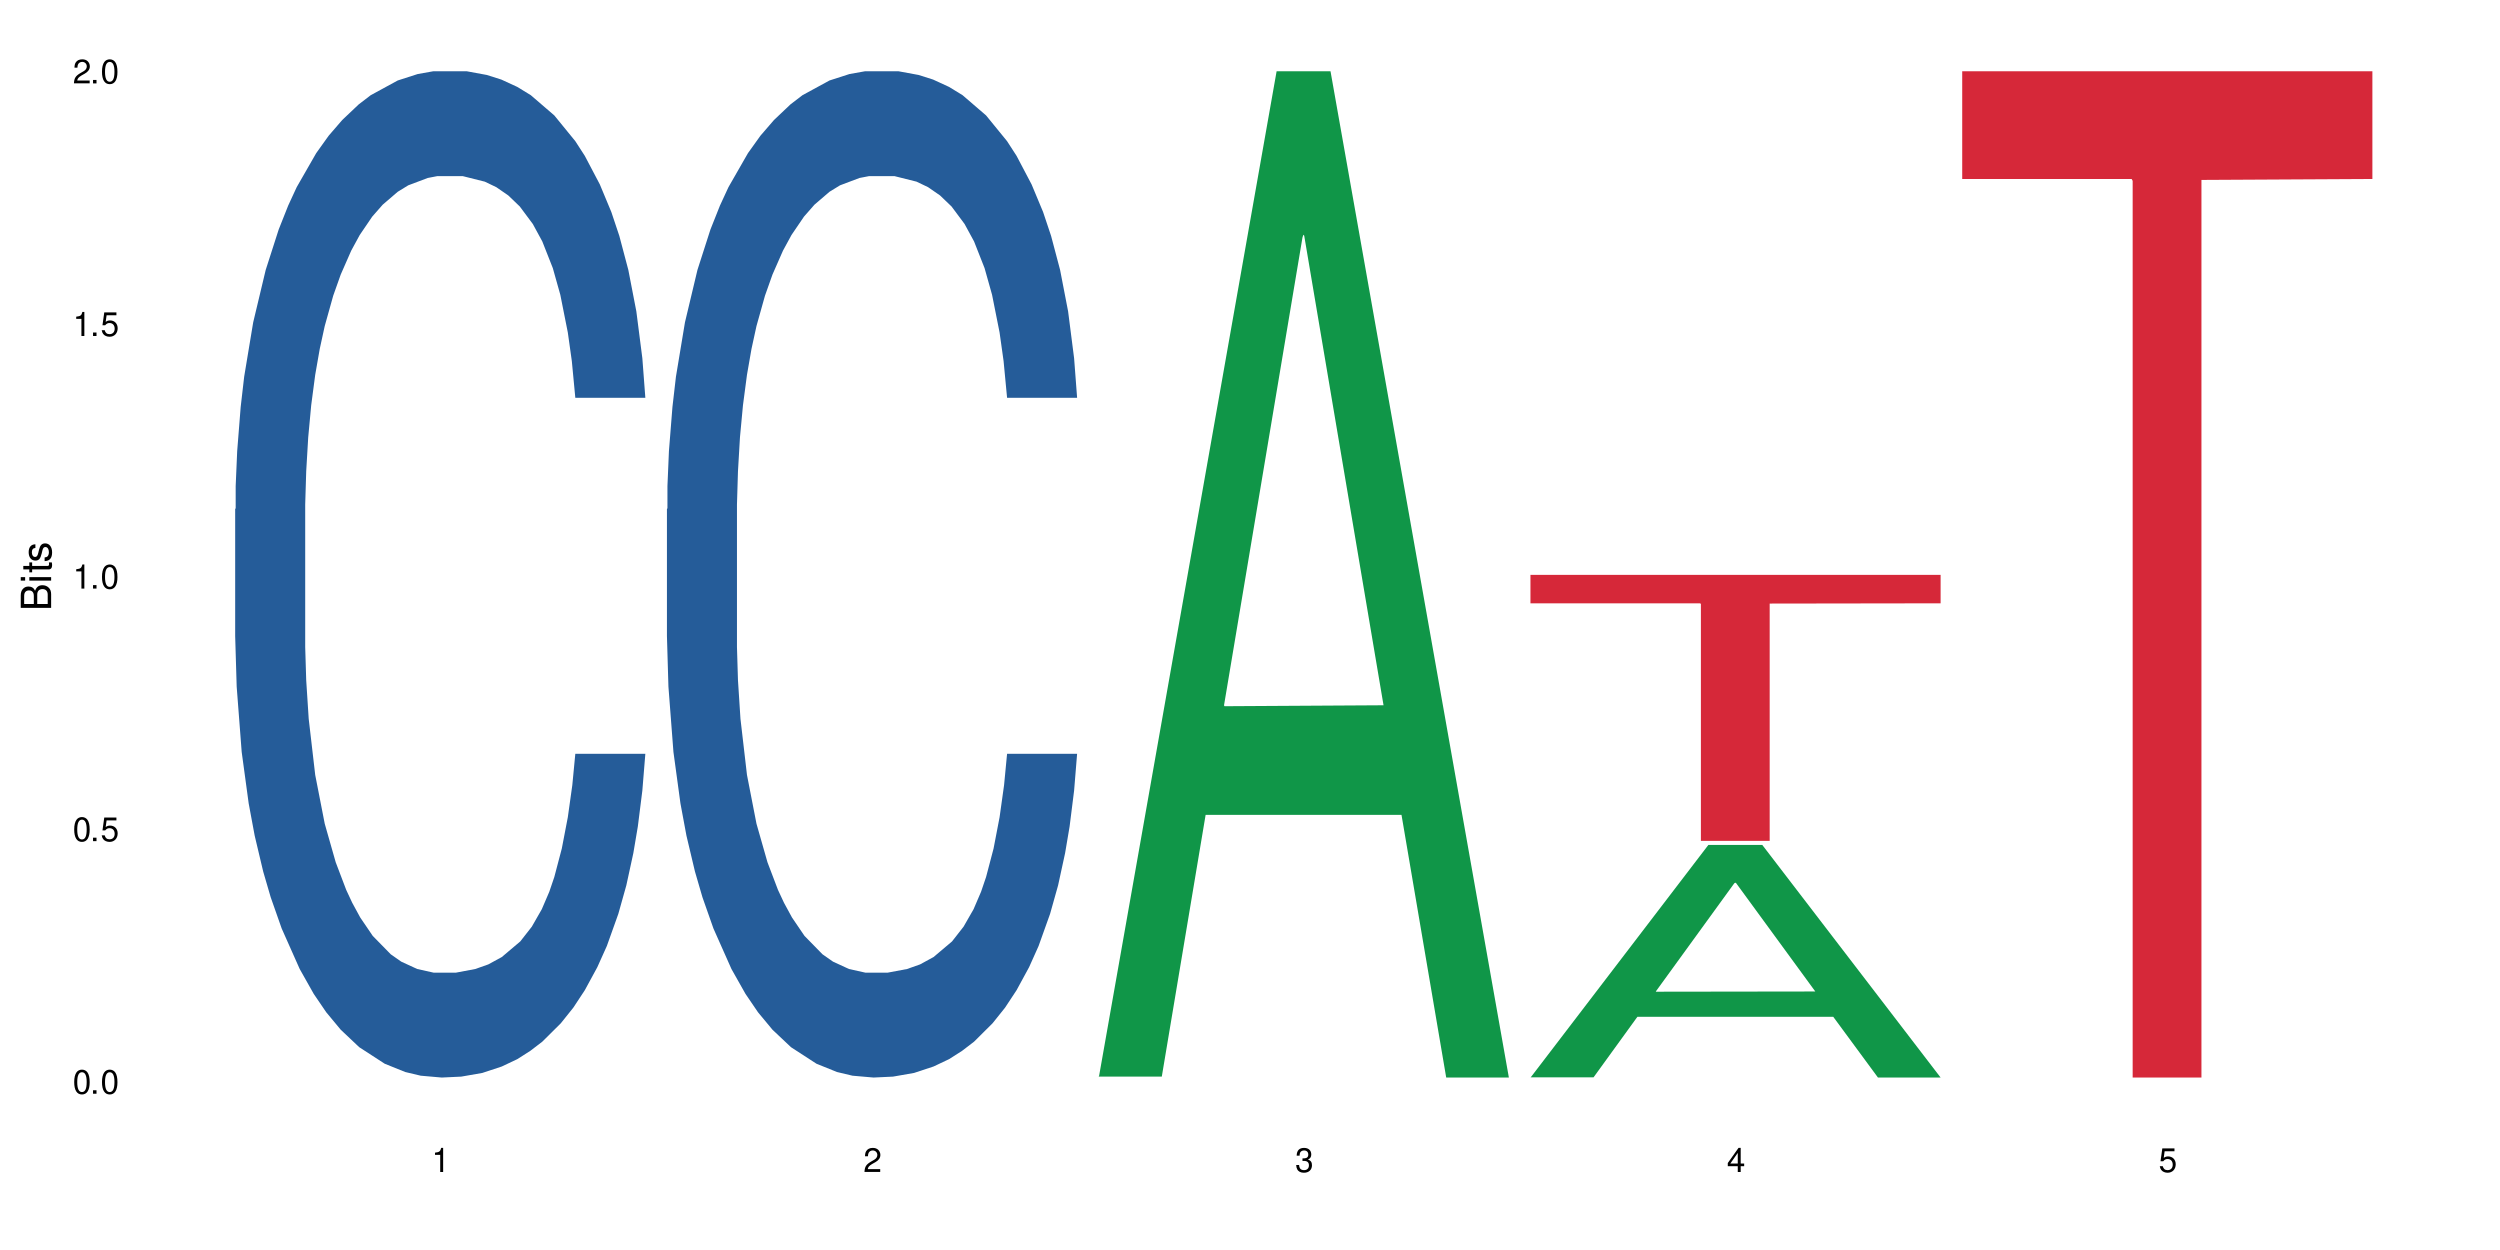 <?xml version="1.0" encoding="UTF-8"?>
<svg xmlns="http://www.w3.org/2000/svg" xmlns:xlink="http://www.w3.org/1999/xlink" width="720" height="360" viewBox="0 0 720 360">
<defs>
<g>
<g id="glyph-0-0">
</g>
<g id="glyph-0-1">
<path d="M 2.641 -6.938 C 2 -6.938 1.422 -6.656 1.078 -6.172 C 0.641 -5.562 0.406 -4.641 0.406 -3.359 C 0.406 -1.016 1.188 0.219 2.641 0.219 C 4.078 0.219 4.859 -1.016 4.859 -3.297 C 4.859 -4.641 4.656 -5.547 4.203 -6.172 C 3.844 -6.656 3.281 -6.938 2.641 -6.938 Z M 2.641 -6.188 C 3.547 -6.188 4 -5.25 4 -3.375 C 4 -1.406 3.562 -0.484 2.625 -0.484 C 1.734 -0.484 1.281 -1.438 1.281 -3.344 C 1.281 -5.25 1.734 -6.188 2.641 -6.188 Z M 2.641 -6.188 "/>
</g>
<g id="glyph-0-2">
<path d="M 1.828 -1 L 0.828 -1 L 0.828 0 L 1.828 0 Z M 1.828 -1 "/>
</g>
<g id="glyph-0-3">
<path d="M 4.562 -6.797 L 1.062 -6.797 L 0.547 -3.094 L 1.328 -3.094 C 1.719 -3.562 2.047 -3.734 2.578 -3.734 C 3.484 -3.734 4.062 -3.109 4.062 -2.094 C 4.062 -1.125 3.484 -0.531 2.578 -0.531 C 1.828 -0.531 1.375 -0.906 1.188 -1.672 L 0.328 -1.672 C 0.453 -1.109 0.547 -0.844 0.75 -0.594 C 1.125 -0.078 1.828 0.219 2.594 0.219 C 3.969 0.219 4.922 -0.781 4.922 -2.219 C 4.922 -3.562 4.031 -4.484 2.719 -4.484 C 2.25 -4.484 1.859 -4.359 1.469 -4.062 L 1.734 -5.969 L 4.562 -5.969 Z M 4.562 -6.797 "/>
</g>
<g id="glyph-0-4">
<path d="M 2.484 -4.938 L 2.484 0 L 3.328 0 L 3.328 -6.938 L 2.766 -6.938 C 2.469 -5.875 2.281 -5.734 0.984 -5.562 L 0.984 -4.938 Z M 2.484 -4.938 "/>
</g>
<g id="glyph-0-5">
<path d="M 4.859 -0.828 L 1.281 -0.828 C 1.359 -1.406 1.672 -1.781 2.5 -2.281 L 3.469 -2.828 C 4.406 -3.344 4.906 -4.062 4.906 -4.906 C 4.906 -5.484 4.672 -6.031 4.266 -6.406 C 3.859 -6.766 3.375 -6.938 2.719 -6.938 C 1.859 -6.938 1.219 -6.625 0.844 -6.031 C 0.609 -5.672 0.5 -5.234 0.484 -4.531 L 1.328 -4.531 C 1.359 -5.016 1.406 -5.281 1.531 -5.516 C 1.75 -5.938 2.188 -6.203 2.703 -6.203 C 3.469 -6.203 4.031 -5.641 4.031 -4.891 C 4.031 -4.344 3.719 -3.859 3.125 -3.516 L 2.234 -3 C 0.812 -2.172 0.406 -1.531 0.328 -0.016 L 4.859 -0.016 Z M 4.859 -0.828 "/>
</g>
<g id="glyph-0-6">
<path d="M 2.125 -3.188 L 2.578 -3.188 C 3.5 -3.188 3.984 -2.766 3.984 -1.922 C 3.984 -1.062 3.469 -0.531 2.594 -0.531 C 1.656 -0.531 1.203 -1 1.156 -2.016 L 0.312 -2.016 C 0.344 -1.453 0.438 -1.094 0.609 -0.781 C 0.953 -0.109 1.625 0.219 2.547 0.219 C 3.953 0.219 4.859 -0.625 4.859 -1.938 C 4.859 -2.828 4.516 -3.297 3.703 -3.594 C 4.344 -3.844 4.656 -4.328 4.656 -5.031 C 4.656 -6.219 3.875 -6.938 2.578 -6.938 C 1.203 -6.938 0.484 -6.172 0.453 -4.703 L 1.297 -4.703 C 1.312 -5.125 1.344 -5.359 1.453 -5.578 C 1.641 -5.969 2.062 -6.203 2.594 -6.203 C 3.344 -6.203 3.797 -5.75 3.797 -5 C 3.797 -4.516 3.609 -4.219 3.25 -4.047 C 3.016 -3.953 2.703 -3.922 2.125 -3.906 Z M 2.125 -3.188 "/>
</g>
<g id="glyph-0-7">
<path d="M 3.141 -1.672 L 3.141 0 L 3.984 0 L 3.984 -1.672 L 4.984 -1.672 L 4.984 -2.438 L 3.984 -2.438 L 3.984 -6.938 L 3.359 -6.938 L 0.266 -2.578 L 0.266 -1.672 Z M 3.141 -2.438 L 1 -2.438 L 3.141 -5.5 Z M 3.141 -2.438 "/>
</g>
<g id="glyph-1-0">
</g>
<g id="glyph-1-1">
<path d="M 0 -0.953 L 0 -4.891 C 0 -5.719 -0.234 -6.344 -0.734 -6.797 C -1.188 -7.234 -1.812 -7.469 -2.5 -7.469 C -3.547 -7.469 -4.188 -7 -4.625 -5.875 C -4.984 -6.688 -5.625 -7.094 -6.531 -7.094 C -7.172 -7.094 -7.734 -6.859 -8.141 -6.391 C -8.562 -5.922 -8.75 -5.344 -8.75 -4.5 L -8.75 -0.953 Z M -4.984 -2.062 L -7.766 -2.062 L -7.766 -4.219 C -7.766 -4.844 -7.688 -5.203 -7.453 -5.5 C -7.219 -5.812 -6.859 -5.969 -6.375 -5.969 C -5.891 -5.969 -5.531 -5.812 -5.297 -5.5 C -5.062 -5.203 -4.984 -4.844 -4.984 -4.219 Z M -0.984 -2.062 L -4 -2.062 L -4 -4.781 C -4 -5.766 -3.438 -6.359 -2.484 -6.359 C -1.547 -6.359 -0.984 -5.766 -0.984 -4.781 Z M -0.984 -2.062 "/>
</g>
<g id="glyph-1-2">
<path d="M -6.281 -1.797 L -6.281 -0.797 L 0 -0.797 L 0 -1.797 Z M -8.75 -1.797 L -8.75 -0.797 L -7.484 -0.797 L -7.484 -1.797 Z M -8.75 -1.797 "/>
</g>
<g id="glyph-1-3">
<path d="M -6.281 -3.047 L -6.281 -2.016 L -8.016 -2.016 L -8.016 -1.016 L -6.281 -1.016 L -6.281 -0.172 L -5.469 -0.172 L -5.469 -1.016 L -0.719 -1.016 C -0.078 -1.016 0.281 -1.453 0.281 -2.234 C 0.281 -2.5 0.25 -2.719 0.188 -3.047 L -0.641 -3.047 C -0.609 -2.906 -0.594 -2.766 -0.594 -2.562 C -0.594 -2.141 -0.719 -2.016 -1.156 -2.016 L -5.469 -2.016 L -5.469 -3.047 Z M -6.281 -3.047 "/>
</g>
<g id="glyph-1-4">
<path d="M -4.531 -5.25 C -5.766 -5.25 -6.469 -4.422 -6.469 -2.969 C -6.469 -1.516 -5.719 -0.562 -4.547 -0.562 C -3.562 -0.562 -3.094 -1.062 -2.734 -2.562 L -2.516 -3.484 C -2.344 -4.188 -2.094 -4.469 -1.641 -4.469 C -1.047 -4.469 -0.641 -3.875 -0.641 -3 C -0.641 -2.453 -0.797 -2 -1.062 -1.75 C -1.25 -1.594 -1.422 -1.531 -1.875 -1.469 L -1.875 -0.406 C -0.422 -0.453 0.281 -1.266 0.281 -2.922 C 0.281 -4.5 -0.5 -5.516 -1.719 -5.516 C -2.656 -5.516 -3.172 -4.984 -3.469 -3.734 L -3.703 -2.766 C -3.891 -1.953 -4.156 -1.609 -4.594 -1.609 C -5.188 -1.609 -5.547 -2.125 -5.547 -2.938 C -5.547 -3.75 -5.203 -4.172 -4.531 -4.203 Z M -4.531 -5.25 "/>
</g>
</g>
</defs>
<rect x="-72" y="-36" width="864" height="432" fill="rgb(100%, 100%, 100%)" fill-opacity="1"/>
<path fill-rule="nonzero" fill="rgb(14.51%, 36.078%, 60%)" fill-opacity="1" d="M 67.73 146.621 L 67.875 146.355 L 67.875 140 L 68.309 129.934 L 69.316 117.215 L 70.324 108.477 L 72.918 92.844 L 76.52 77.746 L 80.266 66.09 L 83 59.203 L 85.449 53.902 L 91.07 44.102 L 94.672 39.07 L 98.559 34.566 L 103.312 30.062 L 106.77 27.414 L 114.551 23.176 L 120.312 21.32 L 124.777 20.527 L 134.43 20.527 L 140.191 21.586 L 144.371 22.91 L 148.98 25.031 L 152.871 27.414 L 159.641 33.242 L 165.691 40.66 L 168.43 44.898 L 172.75 53.109 L 176.062 61.055 L 178.367 67.945 L 180.961 77.746 L 183.266 89.668 L 184.996 103.176 L 185.859 114.566 L 165.691 114.566 L 164.684 103.973 L 163.531 95.758 L 161.371 84.898 L 159.211 77.215 L 156.184 69.535 L 153.445 64.5 L 149.699 59.469 L 146.387 56.289 L 142.93 53.902 L 139.617 52.316 L 133.277 50.727 L 125.93 50.727 L 123.195 51.254 L 117.574 53.375 L 114.551 55.23 L 110.23 58.938 L 107.203 62.383 L 103.602 67.68 L 101.152 72.184 L 98.129 79.07 L 95.965 85.164 L 93.52 93.906 L 92.078 100.527 L 90.781 107.945 L 89.629 116.688 L 88.766 125.957 L 88.188 135.762 L 87.898 145.297 L 87.898 186.355 L 88.188 195.895 L 88.906 207.02 L 90.781 223.18 L 93.52 237.219 L 96.688 248.344 L 99.711 256.293 L 101.441 260 L 103.746 264.238 L 107.348 269.535 L 112.535 274.836 L 115.559 276.953 L 120.168 279.074 L 124.922 280.133 L 131.262 280.133 L 136.879 279.074 L 140.625 277.75 L 144.516 275.629 L 149.844 271.125 L 153.16 266.887 L 156.039 261.855 L 158.199 256.82 L 159.641 252.582 L 161.801 244.371 L 163.531 235.363 L 164.828 226.094 L 165.691 217.086 L 185.859 217.086 L 184.996 227.684 L 183.699 238.012 L 182.402 245.695 L 180.387 254.969 L 178.082 263.18 L 174.77 272.449 L 172.031 278.543 L 168.43 285.168 L 165.117 290.199 L 161.516 294.703 L 156.184 300 L 152.727 302.648 L 148.98 305.035 L 144.516 307.152 L 138.898 309.008 L 132.848 310.066 L 127.227 310.332 L 121.176 309.801 L 116.711 308.742 L 110.805 306.359 L 103.457 301.59 L 98.129 296.559 L 93.949 291.523 L 90.348 286.227 L 86.316 279.074 L 81.129 267.418 L 77.961 258.41 L 75.797 250.992 L 73.348 240.664 L 71.621 231.391 L 69.605 216.555 L 68.164 197.746 L 67.73 183.18 Z M 67.73 146.621 "/>
<path fill-rule="nonzero" fill="rgb(14.51%, 36.078%, 60%)" fill-opacity="1" d="M 192.078 146.621 L 192.223 146.355 L 192.223 140 L 192.652 129.934 L 193.664 117.215 L 194.672 108.477 L 197.266 92.844 L 200.863 77.746 L 204.609 66.09 L 207.348 59.203 L 209.797 53.902 L 215.414 44.102 L 219.016 39.07 L 222.906 34.566 L 227.66 30.062 L 231.117 27.414 L 238.898 23.176 L 244.66 21.32 L 249.125 20.527 L 258.777 20.527 L 264.539 21.586 L 268.719 22.91 L 273.328 25.031 L 277.219 27.414 L 283.988 33.242 L 290.039 40.66 L 292.777 44.898 L 297.098 53.109 L 300.41 61.055 L 302.715 67.945 L 305.309 77.746 L 307.613 89.668 L 309.344 103.176 L 310.207 114.566 L 290.039 114.566 L 289.031 103.973 L 287.879 95.758 L 285.715 84.898 L 283.555 77.215 L 280.531 69.535 L 277.793 64.5 L 274.047 59.469 L 270.734 56.289 L 267.277 53.902 L 263.965 52.316 L 257.625 50.727 L 250.277 50.727 L 247.539 51.254 L 241.922 53.375 L 238.898 55.23 L 234.574 58.938 L 231.551 62.383 L 227.949 67.68 L 225.5 72.184 L 222.473 79.07 L 220.312 85.164 L 217.863 93.906 L 216.422 100.527 L 215.129 107.945 L 213.977 116.688 L 213.109 125.957 L 212.535 135.762 L 212.246 145.297 L 212.246 186.355 L 212.535 195.895 L 213.254 207.02 L 215.129 223.18 L 217.863 237.219 L 221.035 248.344 L 224.059 256.293 L 225.789 260 L 228.094 264.238 L 231.695 269.535 L 236.879 274.836 L 239.906 276.953 L 244.516 279.074 L 249.27 280.133 L 255.609 280.133 L 261.227 279.074 L 264.973 277.75 L 268.863 275.629 L 274.191 271.125 L 277.504 266.887 L 280.387 261.855 L 282.547 256.82 L 283.988 252.582 L 286.148 244.371 L 287.879 235.363 L 289.176 226.094 L 290.039 217.086 L 310.207 217.086 L 309.344 227.684 L 308.047 238.012 L 306.75 245.695 L 304.734 254.969 L 302.426 263.18 L 299.113 272.449 L 296.379 278.543 L 292.777 285.168 L 289.461 290.199 L 285.859 294.703 L 280.531 300 L 277.074 302.648 L 273.328 305.035 L 268.863 307.152 L 263.242 309.008 L 257.191 310.066 L 251.574 310.332 L 245.523 309.801 L 241.059 308.742 L 235.152 306.359 L 227.805 301.59 L 222.473 296.559 L 218.297 291.523 L 214.695 286.227 L 210.66 279.074 L 205.477 267.418 L 202.305 258.41 L 200.145 250.992 L 197.695 240.664 L 195.969 231.391 L 193.949 216.555 L 192.508 197.746 L 192.078 183.18 Z M 192.078 146.621 "/>
<path fill-rule="nonzero" fill="rgb(6.275%, 58.824%, 28.235%)" fill-opacity="1" d="M 316.426 310.059 L 316.551 309.789 L 367.664 20.527 L 383.188 20.527 L 434.555 310.332 L 416.508 310.332 L 403.633 234.684 L 347.219 234.684 L 334.598 310.059 L 316.426 310.059 L 352.645 203.391 L 398.457 203.117 L 375.613 67.875 L 375.363 67.602 L 375.109 68.418 L 352.52 203.117 L 352.645 203.391 Z M 316.426 310.059 "/>
<path fill-rule="nonzero" fill="rgb(6.275%, 58.824%, 28.235%)" fill-opacity="1" d="M 440.77 310.27 L 440.898 310.207 L 492.012 243.34 L 507.535 243.34 L 558.898 310.332 L 540.852 310.332 L 527.98 292.844 L 471.566 292.844 L 458.945 310.27 L 440.77 310.27 L 476.992 285.613 L 522.805 285.547 L 499.961 254.285 L 499.711 254.223 L 499.457 254.41 L 476.867 285.547 L 476.992 285.613 Z M 440.77 310.27 "/>
<path fill-rule="nonzero" fill="rgb(83.922%, 15.686%, 22.353%)" fill-opacity="1" d="M 440.77 165.555 L 558.898 165.555 L 558.898 173.754 L 509.668 173.828 L 509.668 242.176 L 489.859 242.176 L 489.859 173.898 L 489.574 173.754 L 440.77 173.754 Z M 440.77 165.555 "/>
<path fill-rule="nonzero" fill="rgb(83.922%, 15.686%, 22.353%)" fill-opacity="1" d="M 565.117 20.527 L 683.246 20.527 L 683.246 51.547 L 634.016 51.82 L 634.016 310.332 L 614.207 310.332 L 614.207 52.094 L 613.918 51.547 L 565.117 51.547 Z M 565.117 20.527 "/>
<g fill="rgb(0%, 0%, 0%)" fill-opacity="1">
<use xlink:href="#glyph-0-1" x="20.965" y="314.993"/>
<use xlink:href="#glyph-0-2" x="25.965" y="314.993"/>
<use xlink:href="#glyph-0-1" x="28.965" y="314.993"/>
</g>
<g fill="rgb(0%, 0%, 0%)" fill-opacity="1">
<use xlink:href="#glyph-0-1" x="20.965" y="242.251"/>
<use xlink:href="#glyph-0-2" x="25.965" y="242.251"/>
<use xlink:href="#glyph-0-3" x="28.965" y="242.251"/>
</g>
<g fill="rgb(0%, 0%, 0%)" fill-opacity="1">
<use xlink:href="#glyph-0-4" x="20.965" y="169.509"/>
<use xlink:href="#glyph-0-2" x="25.965" y="169.509"/>
<use xlink:href="#glyph-0-1" x="28.965" y="169.509"/>
</g>
<g fill="rgb(0%, 0%, 0%)" fill-opacity="1">
<use xlink:href="#glyph-0-4" x="20.965" y="96.767"/>
<use xlink:href="#glyph-0-2" x="25.965" y="96.767"/>
<use xlink:href="#glyph-0-3" x="28.965" y="96.767"/>
</g>
<g fill="rgb(0%, 0%, 0%)" fill-opacity="1">
<use xlink:href="#glyph-0-5" x="20.965" y="24.024"/>
<use xlink:href="#glyph-0-2" x="25.965" y="24.024"/>
<use xlink:href="#glyph-0-1" x="28.965" y="24.024"/>
</g>
<g fill="rgb(0%, 0%, 0%)" fill-opacity="1">
<use xlink:href="#glyph-0-4" x="124.297" y="337.532"/>
</g>
<g fill="rgb(0%, 0%, 0%)" fill-opacity="1">
<use xlink:href="#glyph-0-5" x="248.641" y="337.532"/>
</g>
<g fill="rgb(0%, 0%, 0%)" fill-opacity="1">
<use xlink:href="#glyph-0-6" x="372.988" y="337.532"/>
</g>
<g fill="rgb(0%, 0%, 0%)" fill-opacity="1">
<use xlink:href="#glyph-0-7" x="497.336" y="337.532"/>
</g>
<g fill="rgb(0%, 0%, 0%)" fill-opacity="1">
<use xlink:href="#glyph-0-3" x="621.684" y="337.532"/>
</g>
<g fill="rgb(0%, 0%, 0%)" fill-opacity="1">
<use xlink:href="#glyph-1-1" x="14.725" y="176.012"/>
<use xlink:href="#glyph-1-2" x="14.725" y="168.012"/>
<use xlink:href="#glyph-1-3" x="14.725" y="165.012"/>
<use xlink:href="#glyph-1-4" x="14.725" y="162.012"/>
</g>
</svg>
